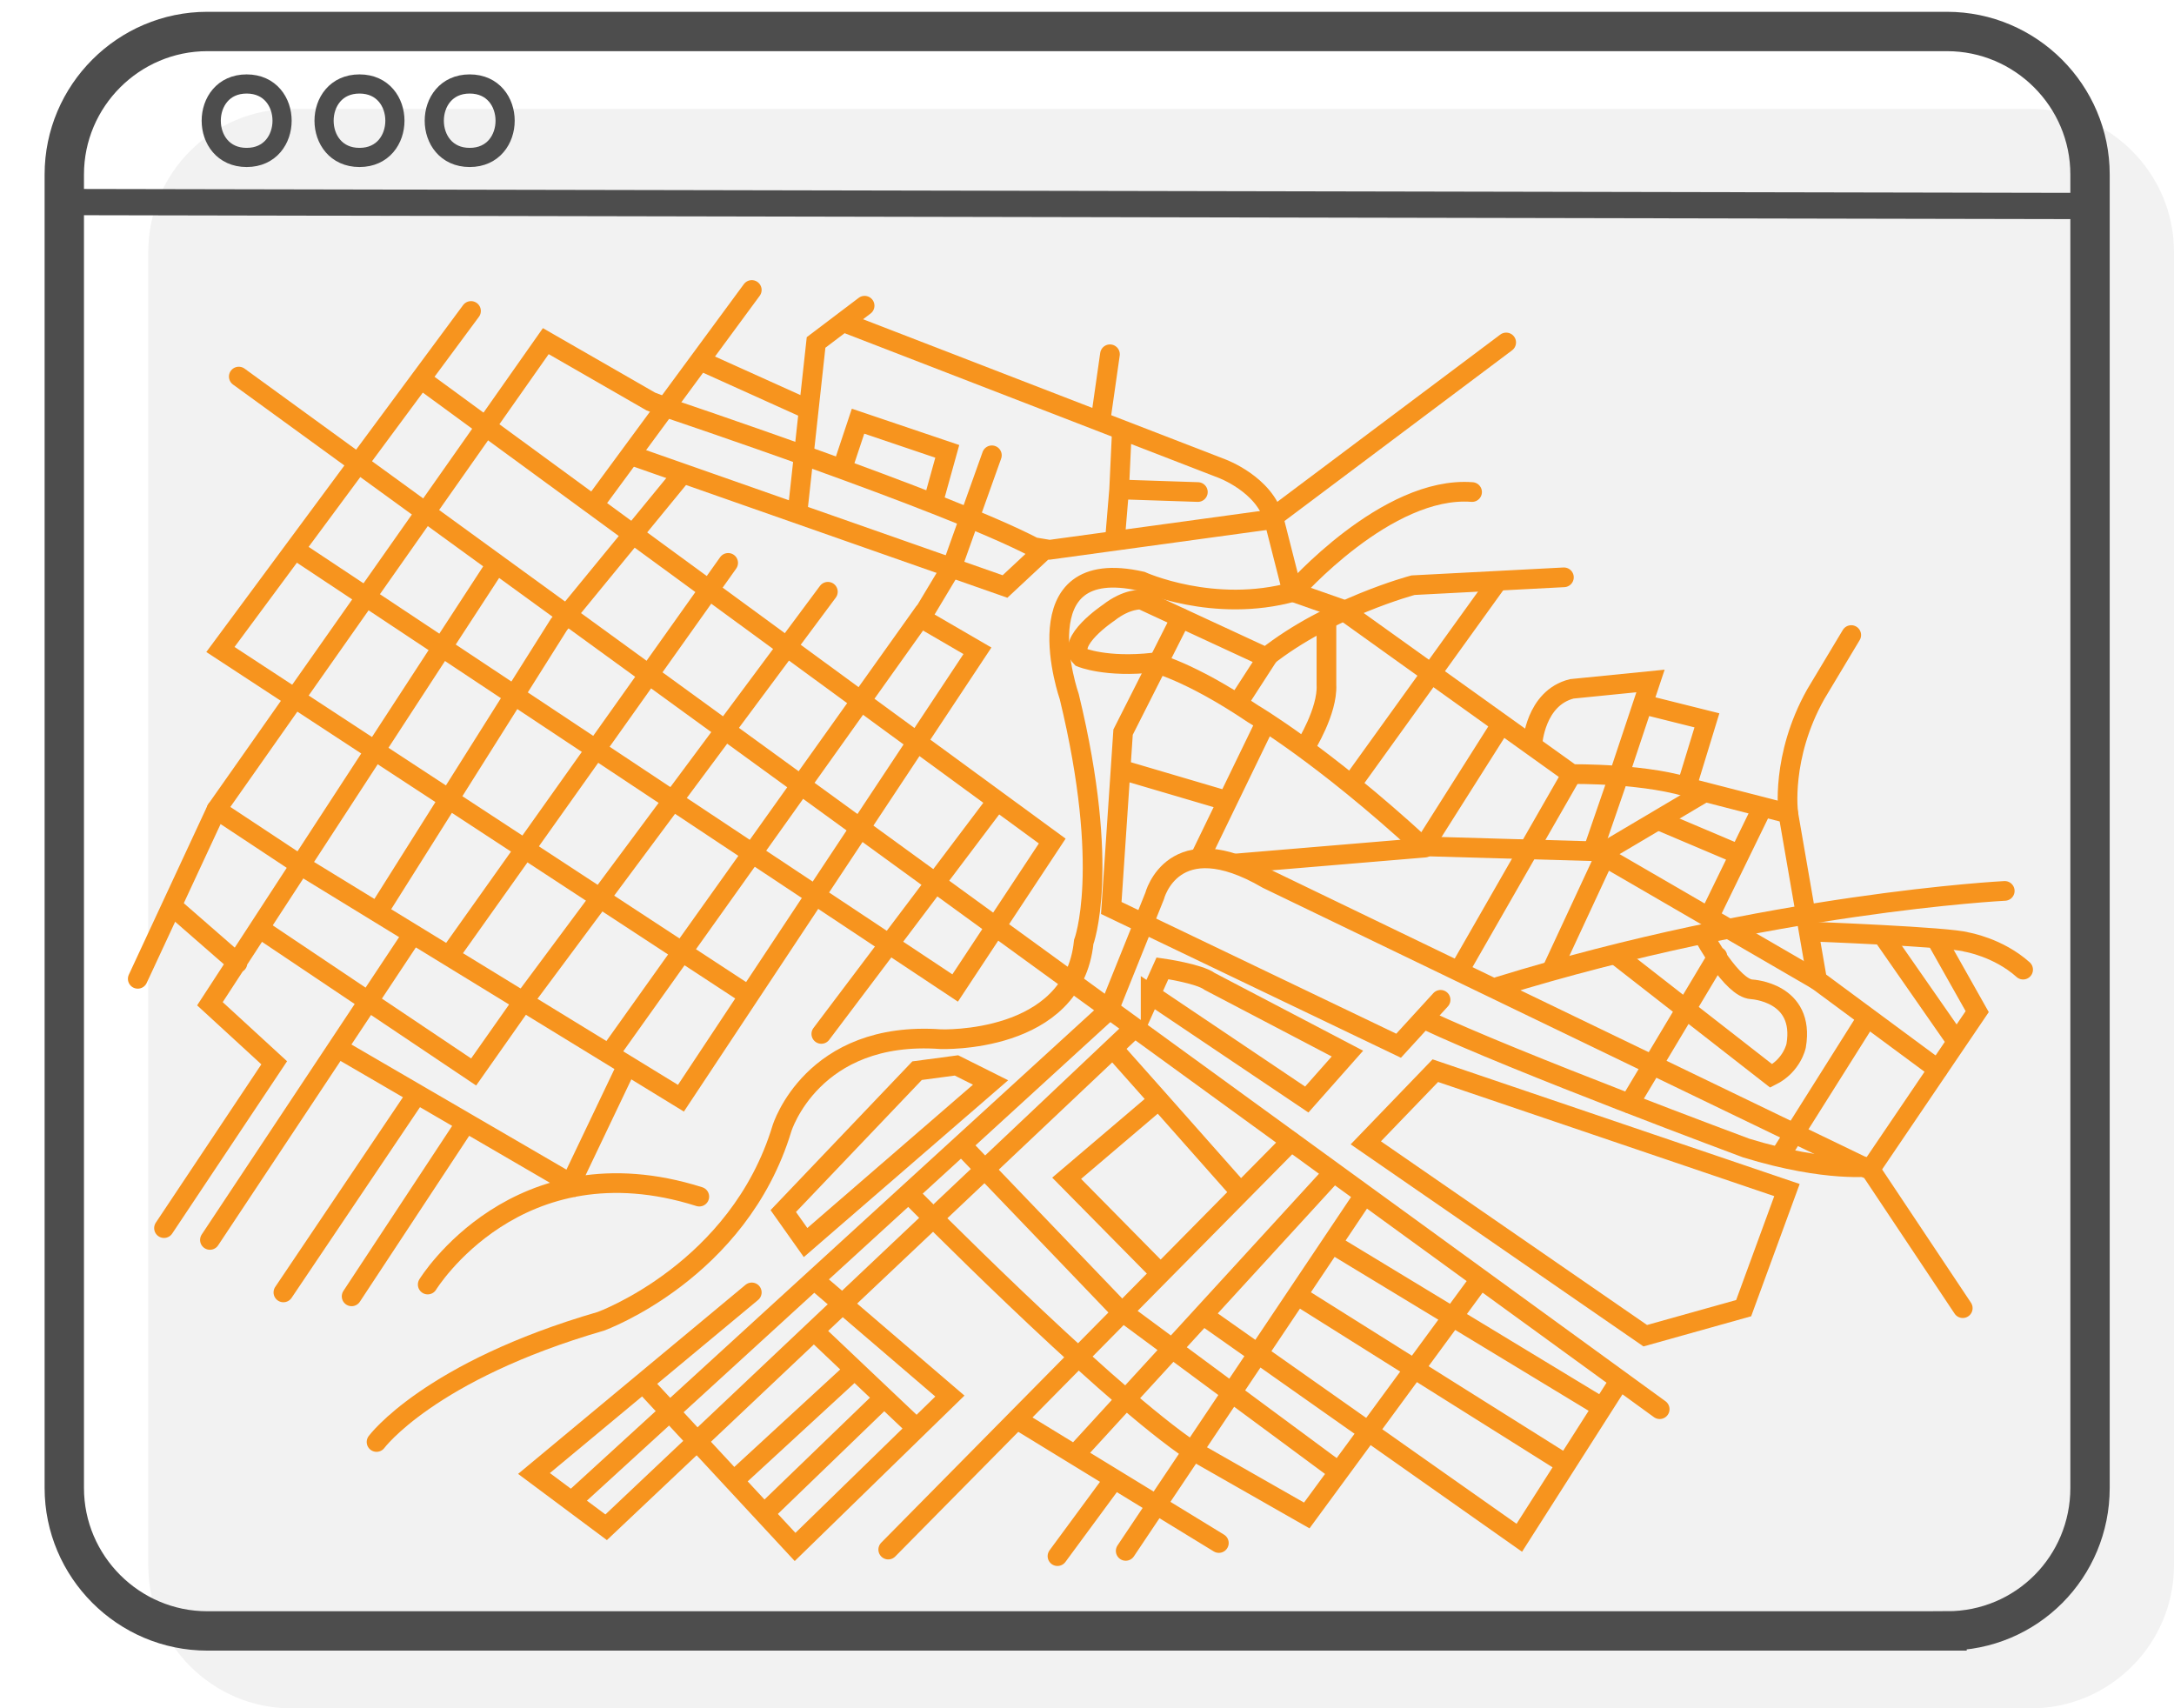 <svg version="1.1" id="Banner_1-edited_colours" xmlns="http://www.w3.org/2000/svg" x="0" y="0" viewBox="0 0 165.7 130.2" xml:space="preserve"><style type="text/css">.st0{opacity:.1;fill:gray}.st1,.st2,.st3{fill:none;stroke:#4d4d4d;stroke-width:3;stroke-miterlimit:10}.st2,.st3{stroke-width:2}.st3{stroke-width:1.46}.st4{stroke-linecap:round}.st4,.st5{fill:none;stroke:#f7941e;stroke-width:1.5;stroke-miterlimit:10}</style><path class="st0" d="M154.8 130.2H22.2c-6 0-10.9-4.9-10.9-10.9V19.2c0-6 4.9-10.9 10.9-10.9h132.6c6 0 10.9 4.9 10.9 10.9v100.1c0 6-4.9 10.9-10.9 10.9z"/><path class="st1" d="M148.4 124.3H15.8c-6 0-10.9-4.9-10.9-10.9V13.3c0-6 4.9-10.9 10.9-10.9h132.6c6 0 10.9 4.9 10.9 10.9v100.1c0 6-4.8 10.9-10.9 10.9z"/><path class="st2" d="M5.3 15.4l153.3.3"/><path class="st3" d="M18.8 6.4c-3.6 0-3.6 5.6 0 5.6s3.6-5.6 0-5.6zM35.8 6.4c-3.6 0-3.6 5.6 0 5.6s3.6-5.6 0-5.6zM27.4 6.4c-3.6 0-3.6 5.6 0 5.6s3.6-5.6 0-5.6z"/><path class="st4" d="M10.5 74.6l6-12.9L41.6 26l8 4.6 1.3.5s21.2 7.1 27.9 10.6l1.2.2 16.8-2.3 18-13.5"/><path class="st4" d="M32.1 28.9l48.1 35.2-7.4 11.2-50.3-33.4"/><path class="st4" d="M37.7 43.2L16 76.5l4.9 4.5-8.4 12.6M57.3 22.1l-12 16.3M13.4 69.3l4.7 4.1"/><path class="st4" d="M16.5 61.7L23 66l28.9 17.7 22.6-34.1-4.3-2.5 2.4-4 3-8.4"/><path class="st4" d="M64.3 35.4l1.1-3.3 6.8 2.3-1 3.6M48.1 34.7l28.5 10 3-2.8M53.4 27.5l8.2 3.7"/><path class="st4" d="M60.8 38.9l1.4-12.8 3.7-2.8"/><path class="st4" d="M64.4 24.6l28.7 11.1s3.3 1.2 4 3.9l1.4 5.5 3.7 1.3L119.8 59s5.9-.1 9.5 1.2l7 1.8 2.2 12.7 9.2 6.8M28.8 69.5l13.8-21.9 9.1-11.1M55.5 42.9L34.4 72.6"/><path class="st4" d="M63.1 45.1L39.9 76.3l-3.8 5.4L20 70.9M16 94.5l15.4-23.2"/><path class="st4" d="M25.8 79.9l17.7 10.3 4.2-8.8M21.6 98.5l10.1-15M26.8 98.8l8.7-13.2M32.6 97.9s6.8-11.1 20.7-6.7M46.6 80.1l23.8-33.4M62.6 78.8l13.2-17.5M83.9 31.9l.7-4.9M85.5 33l-.2 4.3-.3 3.6M85.3 37.3l6 .2M119.2 44l-11.5.6s-6.4 1.7-11.2 5.5L87 45.7s-1.1-.1-2.5 1c0 0-3.3 2.2-2.1 3.4 0 0 1.9.8 5.5.4 0 0 2.7.6 7.6 3.9 0 0 5.3 3.1 12.9 10.1l13.9.4 7.6-4.5"/><path class="st4" d="M90 47.1l-4.4 8.7-.9 13.4 21.9 10.5 3.2-3.5M96.6 50.1l-2.2 3.4M85.6 58.7l7.8 2.3M96.3 55.4l-4.8 9.9M99.5 56.9s1.7-2.7 1.6-4.7v-4.5M103.2 59.5l10.8-15M108.6 64.4l5.7-9M94.3 65.8l14.3-1.2M116.8 56.7s.2-3.5 3-4.2l6-.6-2.3 6.9-2 5.8M119.8 59l-8.6 15M118.3 73.9l4-8.6 16.2 9.4M125.3 53.7l4.8 1.2-1.5 4.9M126.6 62.6l5.9 2.5M130.4 69.6l3.9-8M136.3 62s-.6-4.3 2.1-9.1l2.7-4.5"/><path class="st4" d="M129.9 71.4s2.1 3.9 3.6 4c0 0 4.1.2 3.4 4.3 0 0-.3 1.5-1.9 2.3l-11.8-9.2M124.2 84.1l6.7-11.2M135.8 87.9l6.3-10M138 71s10.6.4 11.9.8c0 0 2.4.4 4.3 2.1"/><path class="st4" d="M147.6 71.6l3.1 5.5-8 11.8s-3.4.5-9.6-1.4c0 0-17.5-6.5-24.5-9.8M143.5 71.3l5.5 7.9M57.3 98.5l-16.6 13.8 5.5 4.1 40.2-38"/><path class="st4" d="M49.1 105.5l11.5 12.4 11.8-11.5-9.8-8.4M62.1 101.5l7.7 7.3M56.1 112.7l8.8-8.1M58.4 115.2l8.7-8.4M69.6 91.3s13.8 14 20.7 18.9l9.3 5.3 13-17.7M67.7 118.1L98.4 87"/><path class="st4" d="M73.7 87.7l11.6 12.1 16.5 12.2M85 80.1l3.2 3.6 6.2 7M88.4 97l-7.1-7.2 6.7-5.7M77.7 108.3l15.2 9.3M80.6 118.6l4.2-5.7M85.8 118.2l18.1-27M82 110.8l19.6-21.4M91.8 100.3l24 16.9 7.4-11.6M99 98.8l19.9 12.5M101.7 94.9l20.3 12.3M35.9 23.7L16.8 49.5l40 26.2M18.2 28.7l108.3 78.7"/><path class="st4" d="M43.7 114.3L84.5 77l3.5-8.7s1.4-5.5 8.6-1.3l46 22.2 7 10.5M152.8 67.9s-17.9.9-38.6 7.3"/><path class="st4" d="M28.7 109.9s4-5.4 17.1-9.2c0 0 10.5-3.8 13.8-14.7 0 0 2.3-7.5 12.1-6.8 0 0 10.1.4 10.9-7.4 0 0 2.1-5.5-1.1-18.7 0 0-3.8-10.9 5.5-8.8 0 0 5.5 2.5 11.6.8 0 0 7.1-8.1 13.6-7.6"/><path class="st5" d="M87.7 75.8l.9-2s2.8.4 3.6 1l10.5 5.5-3.1 3.5-11.9-8zM104.1 87.1l21.3 14.7 7.5-2.1 3.3-9-26.8-9.1zM61.4 94.7l14.1-12.2-2.6-1.3-3 .4-10.2 10.7z"/></svg>